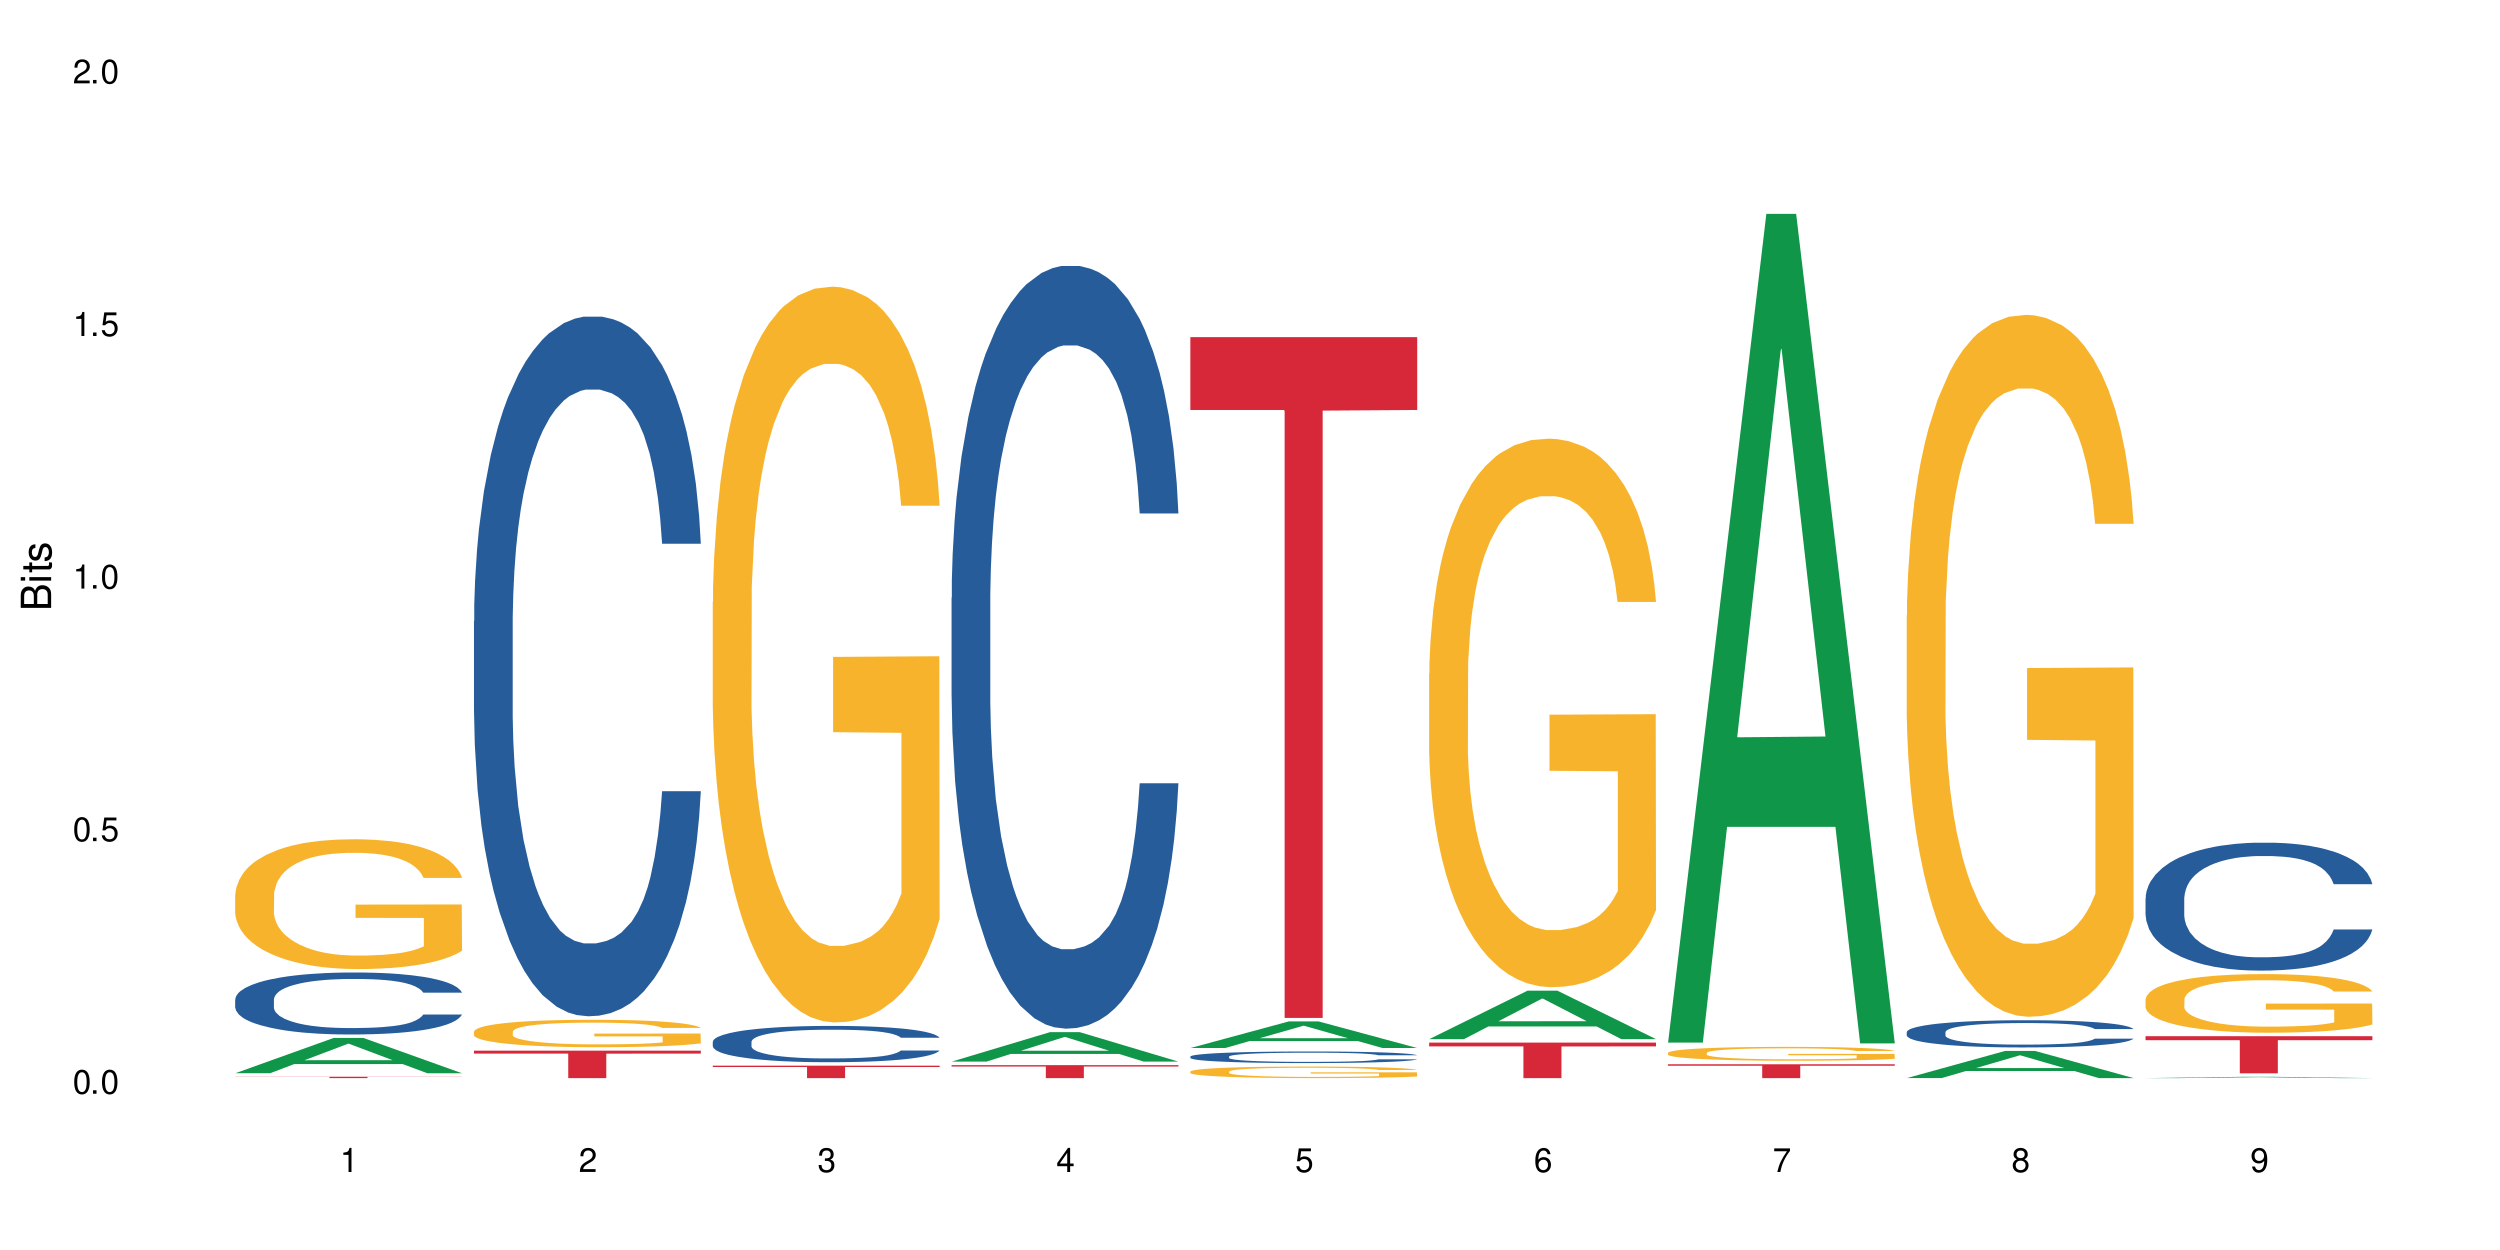 <?xml version="1.0" encoding="UTF-8"?>
<svg xmlns="http://www.w3.org/2000/svg" xmlns:xlink="http://www.w3.org/1999/xlink" width="720" height="360" viewBox="0 0 720 360">
<defs>
<g>
<g id="glyph-0-0">
</g>
<g id="glyph-0-1">
<path d="M 2.641 -6.938 C 2 -6.938 1.422 -6.656 1.078 -6.172 C 0.641 -5.562 0.406 -4.641 0.406 -3.359 C 0.406 -1.016 1.188 0.219 2.641 0.219 C 4.078 0.219 4.859 -1.016 4.859 -3.297 C 4.859 -4.641 4.656 -5.547 4.203 -6.172 C 3.844 -6.656 3.281 -6.938 2.641 -6.938 Z M 2.641 -6.188 C 3.547 -6.188 4 -5.25 4 -3.375 C 4 -1.406 3.562 -0.484 2.625 -0.484 C 1.734 -0.484 1.281 -1.438 1.281 -3.344 C 1.281 -5.25 1.734 -6.188 2.641 -6.188 Z M 2.641 -6.188 "/>
</g>
<g id="glyph-0-2">
<path d="M 1.828 -1 L 0.828 -1 L 0.828 0 L 1.828 0 Z M 1.828 -1 "/>
</g>
<g id="glyph-0-3">
<path d="M 4.562 -6.797 L 1.062 -6.797 L 0.547 -3.094 L 1.328 -3.094 C 1.719 -3.562 2.047 -3.734 2.578 -3.734 C 3.484 -3.734 4.062 -3.109 4.062 -2.094 C 4.062 -1.125 3.484 -0.531 2.578 -0.531 C 1.828 -0.531 1.375 -0.906 1.188 -1.672 L 0.328 -1.672 C 0.453 -1.109 0.547 -0.844 0.75 -0.594 C 1.125 -0.078 1.828 0.219 2.594 0.219 C 3.969 0.219 4.922 -0.781 4.922 -2.219 C 4.922 -3.562 4.031 -4.484 2.719 -4.484 C 2.25 -4.484 1.859 -4.359 1.469 -4.062 L 1.734 -5.969 L 4.562 -5.969 Z M 4.562 -6.797 "/>
</g>
<g id="glyph-0-4">
<path d="M 2.484 -4.938 L 2.484 0 L 3.328 0 L 3.328 -6.938 L 2.766 -6.938 C 2.469 -5.875 2.281 -5.734 0.984 -5.562 L 0.984 -4.938 Z M 2.484 -4.938 "/>
</g>
<g id="glyph-0-5">
<path d="M 4.859 -0.828 L 1.281 -0.828 C 1.359 -1.406 1.672 -1.781 2.5 -2.281 L 3.469 -2.828 C 4.406 -3.344 4.906 -4.062 4.906 -4.906 C 4.906 -5.484 4.672 -6.031 4.266 -6.406 C 3.859 -6.766 3.375 -6.938 2.719 -6.938 C 1.859 -6.938 1.219 -6.625 0.844 -6.031 C 0.609 -5.672 0.5 -5.234 0.484 -4.531 L 1.328 -4.531 C 1.359 -5.016 1.406 -5.281 1.531 -5.516 C 1.75 -5.938 2.188 -6.203 2.703 -6.203 C 3.469 -6.203 4.031 -5.641 4.031 -4.891 C 4.031 -4.344 3.719 -3.859 3.125 -3.516 L 2.234 -3 C 0.812 -2.172 0.406 -1.531 0.328 -0.016 L 4.859 -0.016 Z M 4.859 -0.828 "/>
</g>
<g id="glyph-0-6">
<path d="M 2.125 -3.188 L 2.578 -3.188 C 3.5 -3.188 3.984 -2.766 3.984 -1.922 C 3.984 -1.062 3.469 -0.531 2.594 -0.531 C 1.656 -0.531 1.203 -1 1.156 -2.016 L 0.312 -2.016 C 0.344 -1.453 0.438 -1.094 0.609 -0.781 C 0.953 -0.109 1.625 0.219 2.547 0.219 C 3.953 0.219 4.859 -0.625 4.859 -1.938 C 4.859 -2.828 4.516 -3.297 3.703 -3.594 C 4.344 -3.844 4.656 -4.328 4.656 -5.031 C 4.656 -6.219 3.875 -6.938 2.578 -6.938 C 1.203 -6.938 0.484 -6.172 0.453 -4.703 L 1.297 -4.703 C 1.312 -5.125 1.344 -5.359 1.453 -5.578 C 1.641 -5.969 2.062 -6.203 2.594 -6.203 C 3.344 -6.203 3.797 -5.75 3.797 -5 C 3.797 -4.516 3.609 -4.219 3.25 -4.047 C 3.016 -3.953 2.703 -3.922 2.125 -3.906 Z M 2.125 -3.188 "/>
</g>
<g id="glyph-0-7">
<path d="M 3.141 -1.672 L 3.141 0 L 3.984 0 L 3.984 -1.672 L 4.984 -1.672 L 4.984 -2.438 L 3.984 -2.438 L 3.984 -6.938 L 3.359 -6.938 L 0.266 -2.578 L 0.266 -1.672 Z M 3.141 -2.438 L 1 -2.438 L 3.141 -5.5 Z M 3.141 -2.438 "/>
</g>
<g id="glyph-0-8">
<path d="M 4.781 -5.125 C 4.609 -6.266 3.891 -6.938 2.844 -6.938 C 2.094 -6.938 1.422 -6.578 1.031 -5.953 C 0.594 -5.266 0.406 -4.422 0.406 -3.172 C 0.406 -2 0.578 -1.25 0.984 -0.641 C 1.359 -0.078 1.953 0.219 2.703 0.219 C 3.984 0.219 4.922 -0.75 4.922 -2.094 C 4.922 -3.375 4.062 -4.281 2.844 -4.281 C 2.172 -4.281 1.641 -4.031 1.281 -3.516 C 1.281 -5.234 1.828 -6.188 2.797 -6.188 C 3.391 -6.188 3.797 -5.797 3.938 -5.125 Z M 2.734 -3.531 C 3.547 -3.531 4.062 -2.953 4.062 -2.031 C 4.062 -1.156 3.484 -0.531 2.703 -0.531 C 1.922 -0.531 1.328 -1.188 1.328 -2.078 C 1.328 -2.938 1.906 -3.531 2.734 -3.531 Z M 2.734 -3.531 "/>
</g>
<g id="glyph-0-9">
<path d="M 4.984 -6.797 L 0.438 -6.797 L 0.438 -5.969 L 4.109 -5.969 C 2.5 -3.656 1.828 -2.234 1.328 0 L 2.219 0 C 2.594 -2.172 3.453 -4.047 4.984 -6.094 Z M 4.984 -6.797 "/>
</g>
<g id="glyph-0-10">
<path d="M 3.75 -3.656 C 4.469 -4.094 4.688 -4.438 4.688 -5.078 C 4.688 -6.172 3.844 -6.938 2.641 -6.938 C 1.438 -6.938 0.594 -6.172 0.594 -5.094 C 0.594 -4.438 0.812 -4.094 1.516 -3.656 C 0.734 -3.266 0.359 -2.703 0.359 -1.922 C 0.359 -0.656 1.281 0.219 2.641 0.219 C 3.984 0.219 4.922 -0.656 4.922 -1.922 C 4.922 -2.703 4.531 -3.266 3.75 -3.656 Z M 2.641 -6.188 C 3.359 -6.188 3.812 -5.75 3.812 -5.062 C 3.812 -4.406 3.344 -3.984 2.641 -3.984 C 1.922 -3.984 1.453 -4.406 1.453 -5.078 C 1.453 -5.75 1.922 -6.188 2.641 -6.188 Z M 2.641 -3.266 C 3.484 -3.266 4.062 -2.719 4.062 -1.906 C 4.062 -1.078 3.484 -0.531 2.625 -0.531 C 1.797 -0.531 1.219 -1.094 1.219 -1.906 C 1.219 -2.719 1.781 -3.266 2.641 -3.266 Z M 2.641 -3.266 "/>
</g>
<g id="glyph-0-11">
<path d="M 0.516 -1.578 C 0.672 -0.453 1.406 0.219 2.438 0.219 C 3.188 0.219 3.859 -0.141 4.266 -0.766 C 4.688 -1.453 4.891 -2.297 4.891 -3.547 C 4.891 -4.719 4.703 -5.453 4.312 -6.078 C 3.938 -6.641 3.344 -6.938 2.594 -6.938 C 1.297 -6.938 0.359 -5.969 0.359 -4.625 C 0.359 -3.344 1.234 -2.453 2.453 -2.453 C 3.094 -2.453 3.578 -2.672 4.016 -3.203 C 4 -1.484 3.469 -0.531 2.5 -0.531 C 1.906 -0.531 1.484 -0.906 1.359 -1.578 Z M 2.578 -6.203 C 3.375 -6.203 3.969 -5.531 3.969 -4.641 C 3.969 -3.797 3.391 -3.188 2.547 -3.188 C 1.734 -3.188 1.234 -3.766 1.234 -4.688 C 1.234 -5.562 1.797 -6.203 2.578 -6.203 Z M 2.578 -6.203 "/>
</g>
<g id="glyph-1-0">
</g>
<g id="glyph-1-1">
<path d="M 0 -0.953 L 0 -4.891 C 0 -5.719 -0.234 -6.344 -0.734 -6.797 C -1.188 -7.234 -1.812 -7.469 -2.5 -7.469 C -3.547 -7.469 -4.188 -7 -4.625 -5.875 C -4.984 -6.688 -5.625 -7.094 -6.531 -7.094 C -7.172 -7.094 -7.734 -6.859 -8.141 -6.391 C -8.562 -5.922 -8.75 -5.344 -8.75 -4.5 L -8.75 -0.953 Z M -4.984 -2.062 L -7.766 -2.062 L -7.766 -4.219 C -7.766 -4.844 -7.688 -5.203 -7.453 -5.5 C -7.219 -5.812 -6.859 -5.969 -6.375 -5.969 C -5.891 -5.969 -5.531 -5.812 -5.297 -5.5 C -5.062 -5.203 -4.984 -4.844 -4.984 -4.219 Z M -0.984 -2.062 L -4 -2.062 L -4 -4.781 C -4 -5.766 -3.438 -6.359 -2.484 -6.359 C -1.547 -6.359 -0.984 -5.766 -0.984 -4.781 Z M -0.984 -2.062 "/>
</g>
<g id="glyph-1-2">
<path d="M -6.281 -1.797 L -6.281 -0.797 L 0 -0.797 L 0 -1.797 Z M -8.75 -1.797 L -8.75 -0.797 L -7.484 -0.797 L -7.484 -1.797 Z M -8.75 -1.797 "/>
</g>
<g id="glyph-1-3">
<path d="M -6.281 -3.047 L -6.281 -2.016 L -8.016 -2.016 L -8.016 -1.016 L -6.281 -1.016 L -6.281 -0.172 L -5.469 -0.172 L -5.469 -1.016 L -0.719 -1.016 C -0.078 -1.016 0.281 -1.453 0.281 -2.234 C 0.281 -2.5 0.25 -2.719 0.188 -3.047 L -0.641 -3.047 C -0.609 -2.906 -0.594 -2.766 -0.594 -2.562 C -0.594 -2.141 -0.719 -2.016 -1.156 -2.016 L -5.469 -2.016 L -5.469 -3.047 Z M -6.281 -3.047 "/>
</g>
<g id="glyph-1-4">
<path d="M -4.531 -5.25 C -5.766 -5.25 -6.469 -4.422 -6.469 -2.969 C -6.469 -1.516 -5.719 -0.562 -4.547 -0.562 C -3.562 -0.562 -3.094 -1.062 -2.734 -2.562 L -2.516 -3.484 C -2.344 -4.188 -2.094 -4.469 -1.641 -4.469 C -1.047 -4.469 -0.641 -3.875 -0.641 -3 C -0.641 -2.453 -0.797 -2 -1.062 -1.75 C -1.25 -1.594 -1.422 -1.531 -1.875 -1.469 L -1.875 -0.406 C -0.422 -0.453 0.281 -1.266 0.281 -2.922 C 0.281 -4.5 -0.5 -5.516 -1.719 -5.516 C -2.656 -5.516 -3.172 -4.984 -3.469 -3.734 L -3.703 -2.766 C -3.891 -1.953 -4.156 -1.609 -4.594 -1.609 C -5.188 -1.609 -5.547 -2.125 -5.547 -2.938 C -5.547 -3.75 -5.203 -4.172 -4.531 -4.203 Z M -4.531 -5.25 "/>
</g>
</g>
</defs>
<rect x="-72" y="-36" width="864" height="432" fill="rgb(100%, 100%, 100%)" fill-opacity="1"/>
<path fill-rule="nonzero" fill="rgb(6.275%, 58.824%, 28.235%)" fill-opacity="1" d="M 67.73 309.09 L 67.801 309.082 L 96.07 298.934 L 104.656 298.934 L 133.066 309.102 L 123.082 309.102 L 115.965 306.445 L 84.762 306.445 L 77.781 309.09 L 67.73 309.09 L 87.766 305.348 L 113.102 305.34 L 100.469 300.594 L 100.328 300.586 L 100.188 300.613 L 87.695 305.34 L 87.766 305.348 Z M 67.73 309.09 "/>
<path fill-rule="nonzero" fill="rgb(14.51%, 36.078%, 60%)" fill-opacity="1" d="M 67.73 287.855 L 67.812 287.84 L 67.812 287.445 L 68.051 286.828 L 68.605 286.043 L 69.164 285.504 L 70.598 284.543 L 72.59 283.613 L 74.664 282.895 L 76.176 282.473 L 77.531 282.145 L 80.637 281.543 L 82.629 281.23 L 84.781 280.953 L 87.41 280.676 L 89.324 280.516 L 93.625 280.254 L 96.812 280.141 L 99.281 280.09 L 104.621 280.09 L 107.809 280.156 L 110.117 280.238 L 112.668 280.367 L 114.82 280.516 L 118.562 280.875 L 121.91 281.328 L 123.426 281.59 L 125.816 282.098 L 127.648 282.586 L 128.922 283.012 L 130.355 283.613 L 131.629 284.348 L 132.586 285.18 L 133.066 285.879 L 121.91 285.879 L 121.352 285.227 L 120.715 284.723 L 119.52 284.055 L 118.324 283.582 L 116.652 283.109 L 115.137 282.797 L 113.066 282.488 L 111.234 282.293 L 109.32 282.145 L 107.488 282.047 L 103.984 281.949 L 99.922 281.949 L 98.406 281.984 L 95.297 282.113 L 93.625 282.227 L 91.234 282.457 L 89.562 282.668 L 87.57 282.992 L 86.215 283.27 L 84.543 283.695 L 83.348 284.07 L 81.992 284.609 L 81.195 285.016 L 80.48 285.473 L 79.84 286.012 L 79.363 286.582 L 79.043 287.188 L 78.887 287.773 L 78.887 290.301 L 79.043 290.887 L 79.441 291.574 L 80.48 292.566 L 81.992 293.434 L 83.746 294.117 L 85.418 294.605 L 86.375 294.836 L 87.648 295.098 L 89.641 295.422 L 92.512 295.75 L 94.184 295.879 L 96.734 296.008 L 99.363 296.074 L 102.867 296.074 L 105.977 296.008 L 108.047 295.93 L 110.199 295.797 L 113.145 295.52 L 114.98 295.258 L 116.57 294.949 L 117.766 294.641 L 118.562 294.379 L 119.758 293.871 L 120.715 293.32 L 121.434 292.746 L 121.91 292.191 L 133.066 292.191 L 132.586 292.844 L 131.871 293.48 L 131.152 293.953 L 130.039 294.527 L 128.762 295.031 L 126.93 295.602 L 125.418 295.977 L 123.426 296.387 L 121.59 296.695 L 119.602 296.973 L 116.652 297.297 L 114.738 297.461 L 112.668 297.609 L 110.199 297.738 L 107.09 297.852 L 103.746 297.918 L 100.637 297.934 L 97.289 297.902 L 94.82 297.836 L 91.555 297.691 L 87.492 297.395 L 84.543 297.086 L 82.23 296.777 L 80.238 296.449 L 78.008 296.008 L 75.141 295.293 L 73.387 294.738 L 72.191 294.281 L 70.84 293.645 L 69.883 293.074 L 68.766 292.16 L 67.969 291.004 L 67.73 290.105 Z M 67.73 287.855 "/>
<path fill-rule="nonzero" fill="rgb(96.863%, 70.196%, 16.863%)" fill-opacity="1" d="M 67.73 257.719 L 67.812 257.684 L 67.812 257 L 68.129 255.465 L 68.926 253.348 L 69.961 251.605 L 71.078 250.242 L 71.793 249.523 L 72.988 248.5 L 74.023 247.75 L 76.656 246.211 L 80 244.777 L 81.832 244.164 L 83.906 243.582 L 86.852 242.934 L 88.207 242.695 L 92.352 242.148 L 97.051 241.809 L 102.23 241.707 L 104.621 241.738 L 107.887 241.875 L 112.348 242.25 L 114.898 242.594 L 116.891 242.934 L 118.961 243.379 L 121.512 244.062 L 123.902 244.879 L 125.816 245.699 L 127.727 246.723 L 129.32 247.816 L 130.676 249.012 L 131.871 250.445 L 132.586 251.641 L 133.066 252.836 L 121.988 252.836 L 121.352 251.641 L 120.637 250.719 L 119.441 249.594 L 118.246 248.773 L 117.051 248.125 L 114.82 247.238 L 112.906 246.691 L 110.516 246.211 L 108.207 245.906 L 105.578 245.699 L 103.984 245.633 L 99.762 245.633 L 95.938 245.871 L 93.707 246.145 L 92.113 246.418 L 89.879 246.93 L 88.527 247.34 L 87.73 247.613 L 85.34 248.672 L 83.746 249.625 L 82.871 250.273 L 81.754 251.301 L 80.957 252.223 L 80.082 253.586 L 79.602 254.609 L 78.965 256.934 L 78.887 263.078 L 79.125 264.375 L 79.602 265.777 L 80.238 267.004 L 81.195 268.301 L 82.152 269.293 L 83.824 270.625 L 85.258 271.512 L 86.375 272.09 L 88.527 273.012 L 89.402 273.32 L 91.473 273.934 L 93.625 274.414 L 96.254 274.824 L 98.246 275.027 L 101.434 275.199 L 105.496 275.199 L 110.277 274.992 L 113.305 274.719 L 115.379 274.449 L 116.73 274.207 L 118.406 273.832 L 119.602 273.492 L 120.715 273.117 L 122.07 272.535 L 122.07 264.375 L 102.391 264.34 L 102.391 260.52 L 132.984 260.484 L 133.066 273.832 L 131.391 274.754 L 129.32 275.641 L 127.328 276.324 L 125.258 276.906 L 122.309 277.555 L 119.918 277.965 L 116.254 278.441 L 112.906 278.75 L 109.402 278.953 L 106.293 279.059 L 102.629 279.09 L 99.363 279.023 L 95.855 278.816 L 93.066 278.543 L 90.52 278.203 L 87.969 277.758 L 84.781 277.043 L 82.711 276.461 L 80.559 275.746 L 78.406 274.891 L 76.496 273.969 L 75.219 273.254 L 73.945 272.434 L 72.59 271.41 L 71.316 270.25 L 70.359 269.191 L 69.484 267.996 L 68.848 266.867 L 68.211 265.332 L 67.891 264.102 L 67.73 263.043 Z M 67.73 257.719 "/>
<path fill-rule="nonzero" fill="rgb(83.922%, 15.686%, 22.353%)" fill-opacity="1" d="M 67.73 310.102 L 133.066 310.102 L 133.066 310.145 L 105.836 310.145 L 105.836 310.496 L 94.879 310.496 L 94.879 310.145 L 67.73 310.145 Z M 67.73 310.102 "/>
<path fill-rule="nonzero" fill="rgb(14.51%, 36.078%, 60%)" fill-opacity="1" d="M 136.504 178.875 L 136.582 178.691 L 136.582 174.27 L 136.824 167.273 L 137.379 158.43 L 137.938 152.352 L 139.371 141.488 L 141.363 130.988 L 143.434 122.887 L 144.949 118.098 L 146.305 114.414 L 149.41 107.598 L 151.402 104.098 L 153.555 100.969 L 156.184 97.836 L 158.098 95.996 L 162.398 93.047 L 165.586 91.758 L 168.055 91.207 L 173.395 91.207 L 176.582 91.945 L 178.891 92.863 L 181.441 94.336 L 183.594 95.996 L 187.336 100.047 L 190.684 105.203 L 192.195 108.152 L 194.586 113.859 L 196.418 119.387 L 197.695 124.176 L 199.129 130.988 L 200.402 139.277 L 201.359 148.668 L 201.836 156.59 L 190.684 156.59 L 190.125 149.223 L 189.488 143.512 L 188.293 135.961 L 187.098 130.621 L 185.426 125.281 L 183.91 121.781 L 181.84 118.281 L 180.008 116.07 L 178.094 114.414 L 176.262 113.309 L 172.758 112.203 L 168.691 112.203 L 167.18 112.57 L 164.07 114.043 L 162.398 115.332 L 160.008 117.914 L 158.336 120.309 L 156.344 123.988 L 154.988 127.121 L 153.316 131.91 L 152.121 136.145 L 150.766 142.223 L 149.969 146.828 L 149.25 151.984 L 148.613 158.062 L 148.137 164.508 L 147.816 171.324 L 147.66 177.953 L 147.66 206.5 L 147.816 213.133 L 148.215 220.867 L 149.25 232.102 L 150.766 241.863 L 152.52 249.598 L 154.191 255.125 L 155.148 257.703 L 156.422 260.648 L 158.414 264.332 L 161.281 268.016 L 162.957 269.488 L 165.504 270.961 L 168.137 271.699 L 171.641 271.699 L 174.746 270.961 L 176.82 270.043 L 178.973 268.57 L 181.918 265.438 L 183.75 262.492 L 185.344 258.992 L 186.539 255.492 L 187.336 252.547 L 188.531 246.836 L 189.488 240.574 L 190.203 234.129 L 190.684 227.867 L 201.836 227.867 L 201.359 235.234 L 200.645 242.414 L 199.926 247.758 L 198.809 254.203 L 197.535 259.914 L 195.703 266.359 L 194.188 270.594 L 192.195 275.199 L 190.363 278.699 L 188.371 281.828 L 185.426 285.512 L 183.512 287.355 L 181.441 289.012 L 178.973 290.484 L 175.863 291.773 L 172.516 292.512 L 169.41 292.695 L 166.062 292.328 L 163.594 291.59 L 160.328 289.934 L 156.262 286.617 L 153.316 283.117 L 151.004 279.617 L 149.012 275.934 L 146.781 270.961 L 143.914 262.859 L 142.16 256.598 L 140.965 251.441 L 139.609 244.258 L 138.656 237.812 L 137.539 227.496 L 136.742 214.422 L 136.504 204.289 Z M 136.504 178.875 "/>
<path fill-rule="nonzero" fill="rgb(96.863%, 70.196%, 16.863%)" fill-opacity="1" d="M 136.504 297.078 L 136.582 297.07 L 136.582 296.926 L 136.902 296.602 L 137.699 296.156 L 138.734 295.789 L 139.852 295.5 L 140.566 295.348 L 141.762 295.133 L 142.797 294.973 L 145.426 294.648 L 148.773 294.344 L 150.605 294.215 L 152.68 294.094 L 155.625 293.953 L 156.98 293.906 L 161.125 293.789 L 165.824 293.719 L 171.004 293.695 L 173.395 293.703 L 176.66 293.73 L 181.121 293.812 L 183.672 293.883 L 185.664 293.953 L 187.734 294.047 L 190.285 294.191 L 192.676 294.367 L 194.586 294.539 L 196.5 294.754 L 198.094 294.988 L 199.449 295.238 L 200.645 295.543 L 201.359 295.793 L 201.836 296.047 L 190.762 296.047 L 190.125 295.793 L 189.41 295.602 L 188.215 295.363 L 187.02 295.188 L 185.824 295.051 L 183.594 294.863 L 181.68 294.75 L 179.289 294.648 L 176.98 294.582 L 174.348 294.539 L 172.758 294.523 L 168.535 294.523 L 164.707 294.574 L 162.477 294.633 L 160.883 294.691 L 158.652 294.801 L 157.301 294.887 L 156.504 294.945 L 154.113 295.168 L 152.52 295.371 L 151.641 295.508 L 150.527 295.723 L 149.73 295.918 L 148.852 296.207 L 148.375 296.422 L 147.738 296.914 L 147.66 298.211 L 147.898 298.484 L 148.375 298.781 L 149.012 299.043 L 149.969 299.316 L 150.926 299.523 L 152.598 299.809 L 154.031 299.996 L 155.148 300.117 L 157.301 300.312 L 158.176 300.375 L 160.246 300.508 L 162.398 300.609 L 165.027 300.695 L 167.02 300.738 L 170.207 300.773 L 174.27 300.773 L 179.051 300.73 L 182.078 300.672 L 184.148 300.613 L 185.504 300.562 L 187.176 300.484 L 188.371 300.414 L 189.488 300.332 L 190.844 300.211 L 190.844 298.484 L 171.164 298.48 L 171.164 297.672 L 201.758 297.664 L 201.836 300.484 L 200.164 300.68 L 198.094 300.867 L 196.102 301.012 L 194.031 301.133 L 191.082 301.27 L 188.691 301.359 L 185.027 301.461 L 181.68 301.523 L 178.176 301.566 L 175.066 301.59 L 171.402 301.598 L 168.137 301.582 L 164.629 301.539 L 161.84 301.48 L 159.289 301.41 L 156.742 301.316 L 153.555 301.164 L 151.484 301.039 L 149.332 300.891 L 147.18 300.707 L 145.27 300.516 L 143.992 300.363 L 142.719 300.188 L 141.363 299.973 L 140.09 299.727 L 139.133 299.504 L 138.258 299.25 L 137.617 299.012 L 136.98 298.688 L 136.664 298.43 L 136.504 298.203 Z M 136.504 297.078 "/>
<path fill-rule="nonzero" fill="rgb(83.922%, 15.686%, 22.353%)" fill-opacity="1" d="M 136.504 302.598 L 201.836 302.598 L 201.836 303.441 L 174.609 303.449 L 174.609 310.496 L 163.652 310.496 L 163.652 303.457 L 163.496 303.441 L 136.504 303.441 Z M 136.504 302.598 "/>
<path fill-rule="nonzero" fill="rgb(14.51%, 36.078%, 60%)" fill-opacity="1" d="M 205.277 300.016 L 205.355 300.008 L 205.355 299.777 L 205.594 299.414 L 206.152 298.957 L 206.711 298.641 L 208.145 298.078 L 210.137 297.531 L 212.207 297.113 L 213.723 296.863 L 215.078 296.672 L 218.184 296.32 L 220.176 296.141 L 222.328 295.977 L 224.957 295.812 L 226.867 295.719 L 231.172 295.566 L 234.359 295.5 L 236.828 295.469 L 242.168 295.469 L 245.352 295.508 L 247.664 295.555 L 250.215 295.633 L 252.363 295.719 L 256.109 295.93 L 259.457 296.195 L 260.969 296.348 L 263.359 296.645 L 265.191 296.93 L 266.469 297.18 L 267.902 297.531 L 269.176 297.961 L 270.133 298.449 L 270.609 298.859 L 259.457 298.859 L 258.898 298.477 L 258.262 298.184 L 257.066 297.789 L 255.871 297.516 L 254.195 297.238 L 252.684 297.055 L 250.613 296.875 L 248.777 296.758 L 246.867 296.672 L 245.035 296.617 L 241.527 296.559 L 237.465 296.559 L 235.953 296.578 L 232.844 296.656 L 231.172 296.723 L 228.781 296.855 L 227.109 296.98 L 225.117 297.172 L 223.762 297.332 L 222.09 297.582 L 220.895 297.801 L 219.539 298.117 L 218.742 298.355 L 218.023 298.621 L 217.387 298.938 L 216.91 299.27 L 216.59 299.625 L 216.43 299.969 L 216.43 301.449 L 216.59 301.793 L 216.988 302.195 L 218.023 302.777 L 219.539 303.281 L 221.293 303.684 L 222.965 303.969 L 223.922 304.102 L 225.195 304.258 L 227.188 304.445 L 230.055 304.637 L 231.73 304.715 L 234.277 304.789 L 236.906 304.828 L 240.414 304.828 L 243.52 304.789 L 245.594 304.742 L 247.742 304.668 L 250.691 304.504 L 252.523 304.352 L 254.117 304.172 L 255.312 303.988 L 256.109 303.836 L 257.305 303.539 L 258.262 303.215 L 258.977 302.883 L 259.457 302.555 L 270.609 302.555 L 270.133 302.938 L 269.414 303.312 L 268.699 303.586 L 267.582 303.922 L 266.309 304.219 L 264.477 304.551 L 262.961 304.773 L 260.969 305.012 L 259.137 305.191 L 257.145 305.355 L 254.195 305.547 L 252.285 305.641 L 250.215 305.727 L 247.742 305.805 L 244.637 305.871 L 241.289 305.91 L 238.184 305.918 L 234.836 305.898 L 232.367 305.859 L 229.098 305.773 L 225.035 305.602 L 222.09 305.422 L 219.777 305.238 L 217.785 305.047 L 215.555 304.789 L 212.688 304.371 L 210.934 304.047 L 209.738 303.777 L 208.383 303.406 L 207.426 303.07 L 206.312 302.539 L 205.516 301.859 L 205.277 301.332 Z M 205.277 300.016 "/>
<path fill-rule="nonzero" fill="rgb(96.863%, 70.196%, 16.863%)" fill-opacity="1" d="M 205.277 173.32 L 205.355 173.125 L 205.355 169.254 L 205.676 160.547 L 206.473 148.547 L 207.508 138.676 L 208.621 130.938 L 209.34 126.871 L 210.535 121.066 L 211.57 116.809 L 214.199 108.098 L 217.547 99.969 L 219.379 96.488 L 221.449 93.195 L 224.398 89.52 L 225.754 88.164 L 229.895 85.07 L 234.598 83.133 L 239.777 82.551 L 242.168 82.746 L 245.434 83.52 L 249.895 85.648 L 252.445 87.586 L 254.438 89.52 L 256.508 92.035 L 259.059 95.906 L 261.449 100.551 L 263.359 105.195 L 265.273 111 L 266.867 117.195 L 268.219 123.969 L 269.414 132.098 L 270.133 138.871 L 270.609 145.645 L 259.535 145.645 L 258.898 138.871 L 258.18 133.645 L 256.984 127.258 L 255.789 122.613 L 254.594 118.938 L 252.363 113.906 L 250.453 110.809 L 248.062 108.098 L 245.75 106.355 L 243.121 105.195 L 241.527 104.809 L 237.305 104.809 L 233.48 106.164 L 231.25 107.711 L 229.656 109.262 L 227.426 112.164 L 226.07 114.484 L 225.273 116.035 L 222.883 122.031 L 221.293 127.453 L 220.414 131.129 L 219.301 136.934 L 218.504 142.16 L 217.625 149.902 L 217.148 155.707 L 216.512 168.867 L 216.43 203.703 L 216.672 211.059 L 217.148 218.992 L 217.785 225.961 L 218.742 233.312 L 219.699 238.926 L 221.371 246.473 L 222.805 251.508 L 223.922 254.797 L 226.07 260.023 L 226.949 261.762 L 229.02 265.246 L 231.172 267.957 L 233.801 270.277 L 235.793 271.441 L 238.98 272.406 L 243.043 272.406 L 247.824 271.246 L 250.852 269.699 L 252.922 268.148 L 254.277 266.797 L 255.949 264.668 L 257.145 262.73 L 258.262 260.602 L 259.613 257.312 L 259.613 211.059 L 239.934 210.863 L 239.934 189.188 L 270.531 188.996 L 270.609 264.668 L 268.938 269.891 L 266.867 274.926 L 264.875 278.793 L 262.801 282.086 L 259.855 285.762 L 257.465 288.086 L 253.801 290.793 L 250.453 292.535 L 246.945 293.695 L 243.84 294.277 L 240.176 294.469 L 236.906 294.082 L 233.402 292.922 L 230.613 291.375 L 228.062 289.438 L 225.516 286.922 L 222.328 282.859 L 220.254 279.57 L 218.105 275.504 L 215.953 270.668 L 214.039 265.441 L 212.766 261.375 L 211.492 256.73 L 210.137 250.926 L 208.863 244.348 L 207.906 238.348 L 207.027 231.574 L 206.391 225.188 L 205.754 216.477 L 205.438 209.512 L 205.277 203.512 Z M 205.277 173.32 "/>
<path fill-rule="nonzero" fill="rgb(83.922%, 15.686%, 22.353%)" fill-opacity="1" d="M 205.277 306.918 L 270.609 306.918 L 270.609 307.301 L 243.383 307.305 L 243.383 310.496 L 232.426 310.496 L 232.426 307.309 L 232.266 307.301 L 205.277 307.301 Z M 205.277 306.918 "/>
<path fill-rule="nonzero" fill="rgb(6.275%, 58.824%, 28.235%)" fill-opacity="1" d="M 274.051 305.742 L 274.117 305.734 L 302.387 297.262 L 310.973 297.262 L 339.383 305.75 L 329.402 305.75 L 322.281 303.535 L 291.082 303.535 L 284.102 305.742 L 274.051 305.742 L 294.082 302.617 L 319.422 302.609 L 306.785 298.648 L 306.645 298.641 L 306.508 298.664 L 294.012 302.609 L 294.082 302.617 Z M 274.051 305.742 "/>
<path fill-rule="nonzero" fill="rgb(14.51%, 36.078%, 60%)" fill-opacity="1" d="M 274.051 172.18 L 274.129 171.98 L 274.129 167.16 L 274.367 159.531 L 274.926 149.895 L 275.484 143.27 L 276.918 131.422 L 278.91 119.98 L 280.98 111.145 L 282.496 105.926 L 283.848 101.91 L 286.957 94.48 L 288.949 90.664 L 291.102 87.25 L 293.73 83.84 L 295.641 81.832 L 299.945 78.617 L 303.129 77.215 L 305.602 76.609 L 310.938 76.609 L 314.125 77.414 L 316.438 78.418 L 318.984 80.023 L 321.137 81.832 L 324.883 86.246 L 328.23 91.871 L 329.742 95.082 L 332.133 101.305 L 333.965 107.328 L 335.238 112.551 L 336.676 119.98 L 337.949 129.012 L 338.906 139.254 L 339.383 147.887 L 328.23 147.887 L 327.672 139.855 L 327.035 133.633 L 325.84 125.398 L 324.645 119.578 L 322.969 113.754 L 321.457 109.941 L 319.383 106.125 L 317.551 103.715 L 315.641 101.91 L 313.809 100.703 L 310.301 99.5 L 306.238 99.5 L 304.723 99.902 L 301.617 101.508 L 299.945 102.914 L 297.555 105.723 L 295.879 108.332 L 293.887 112.348 L 292.535 115.762 L 290.859 120.984 L 289.664 125.602 L 288.312 132.227 L 287.516 137.246 L 286.797 142.867 L 286.16 149.492 L 285.684 156.52 L 285.363 163.949 L 285.203 171.176 L 285.203 202.297 L 285.363 209.523 L 285.762 217.957 L 286.797 230.207 L 288.312 240.848 L 290.062 249.277 L 291.738 255.301 L 292.691 258.113 L 293.969 261.324 L 295.961 265.34 L 298.828 269.355 L 300.5 270.965 L 303.051 272.57 L 305.68 273.371 L 309.188 273.371 L 312.293 272.57 L 314.363 271.566 L 316.516 269.961 L 319.465 266.547 L 321.297 263.332 L 322.891 259.52 L 324.086 255.703 L 324.883 252.492 L 326.078 246.27 L 327.035 239.441 L 327.75 232.414 L 328.23 225.586 L 339.383 225.586 L 338.906 233.617 L 338.188 241.449 L 337.473 247.273 L 336.355 254.297 L 335.082 260.523 L 333.25 267.551 L 331.734 272.168 L 329.742 277.188 L 327.91 281.004 L 325.918 284.414 L 322.969 288.43 L 321.059 290.438 L 318.984 292.246 L 316.516 293.852 L 313.41 295.258 L 310.062 296.059 L 306.957 296.262 L 303.609 295.859 L 301.141 295.055 L 297.871 293.25 L 293.809 289.637 L 290.859 285.82 L 288.551 282.008 L 286.559 277.992 L 284.328 272.57 L 281.457 263.734 L 279.707 256.91 L 278.512 251.285 L 277.156 243.457 L 276.199 236.43 L 275.086 225.188 L 274.289 210.93 L 274.051 199.887 Z M 274.051 172.18 "/>
<path fill-rule="nonzero" fill="rgb(83.922%, 15.686%, 22.353%)" fill-opacity="1" d="M 274.051 306.75 L 339.383 306.75 L 339.383 307.152 L 312.152 307.156 L 312.152 310.496 L 301.199 310.496 L 301.199 307.16 L 301.039 307.152 L 274.051 307.152 Z M 274.051 306.75 "/>
<path fill-rule="nonzero" fill="rgb(6.275%, 58.824%, 28.235%)" fill-opacity="1" d="M 342.82 301.828 L 342.891 301.82 L 371.16 294.172 L 379.746 294.172 L 408.156 301.832 L 398.176 301.832 L 391.055 299.832 L 359.852 299.832 L 352.875 301.828 L 342.82 301.828 L 362.855 299.004 L 388.191 299 L 375.559 295.422 L 375.418 295.414 L 375.281 295.438 L 362.785 299 L 362.855 299.004 Z M 342.82 301.828 "/>
<path fill-rule="nonzero" fill="rgb(14.51%, 36.078%, 60%)" fill-opacity="1" d="M 342.82 304.281 L 342.902 304.281 L 342.902 304.207 L 343.141 304.09 L 343.699 303.945 L 344.258 303.844 L 345.691 303.664 L 347.684 303.492 L 349.754 303.355 L 351.266 303.277 L 352.621 303.219 L 355.73 303.105 L 357.723 303.047 L 359.871 302.996 L 362.5 302.941 L 364.414 302.914 L 368.715 302.863 L 371.902 302.844 L 374.375 302.832 L 379.711 302.832 L 382.898 302.844 L 385.211 302.859 L 387.758 302.887 L 389.91 302.914 L 393.656 302.98 L 397 303.066 L 398.516 303.113 L 400.906 303.207 L 402.738 303.301 L 404.012 303.379 L 405.445 303.492 L 406.723 303.629 L 407.68 303.785 L 408.156 303.914 L 397 303.914 L 396.445 303.793 L 395.805 303.699 L 394.609 303.574 L 393.414 303.484 L 391.742 303.398 L 390.23 303.34 L 388.156 303.281 L 386.324 303.246 L 384.414 303.219 L 382.578 303.199 L 379.074 303.18 L 375.012 303.18 L 373.496 303.188 L 370.391 303.211 L 368.715 303.23 L 366.324 303.273 L 364.652 303.312 L 362.66 303.375 L 361.305 303.426 L 359.633 303.508 L 358.438 303.578 L 357.082 303.676 L 356.285 303.754 L 355.57 303.84 L 354.934 303.938 L 354.453 304.047 L 354.137 304.156 L 353.977 304.27 L 353.977 304.738 L 354.137 304.848 L 354.535 304.977 L 355.57 305.164 L 357.082 305.324 L 358.836 305.453 L 360.508 305.543 L 361.465 305.586 L 362.742 305.637 L 364.734 305.695 L 367.602 305.758 L 369.273 305.781 L 371.824 305.805 L 374.453 305.816 L 377.957 305.816 L 381.066 305.805 L 383.137 305.789 L 385.289 305.766 L 388.238 305.715 L 390.07 305.664 L 391.664 305.609 L 392.859 305.551 L 393.656 305.5 L 394.852 305.406 L 395.805 305.305 L 396.523 305.195 L 397 305.094 L 408.156 305.094 L 407.68 305.215 L 406.961 305.332 L 406.242 305.422 L 405.129 305.527 L 403.852 305.625 L 402.02 305.73 L 400.508 305.801 L 398.516 305.875 L 396.684 305.934 L 394.691 305.984 L 391.742 306.047 L 389.832 306.078 L 387.758 306.105 L 385.289 306.129 L 382.18 306.148 L 378.836 306.164 L 375.727 306.164 L 372.383 306.16 L 369.91 306.148 L 366.645 306.121 L 362.582 306.066 L 359.633 306.008 L 357.324 305.949 L 355.332 305.887 L 353.102 305.805 L 350.23 305.672 L 348.48 305.566 L 347.285 305.484 L 345.93 305.363 L 344.973 305.258 L 343.859 305.086 L 343.062 304.871 L 342.82 304.703 Z M 342.82 304.281 "/>
<path fill-rule="nonzero" fill="rgb(96.863%, 70.196%, 16.863%)" fill-opacity="1" d="M 342.82 308.594 L 342.902 308.59 L 342.902 308.527 L 343.219 308.391 L 344.016 308.203 L 345.051 308.047 L 346.168 307.926 L 346.887 307.863 L 348.082 307.77 L 349.117 307.703 L 351.746 307.566 L 355.094 307.438 L 356.926 307.383 L 358.996 307.332 L 361.945 307.273 L 363.297 307.254 L 367.441 307.203 L 372.141 307.176 L 377.32 307.164 L 379.711 307.168 L 382.977 307.18 L 387.441 307.215 L 389.988 307.242 L 391.98 307.273 L 394.055 307.312 L 396.602 307.375 L 398.992 307.449 L 400.906 307.52 L 402.816 307.613 L 404.41 307.711 L 405.766 307.816 L 406.961 307.945 L 407.68 308.051 L 408.156 308.156 L 397.082 308.156 L 396.445 308.051 L 395.727 307.969 L 394.531 307.867 L 393.336 307.793 L 392.141 307.738 L 389.91 307.656 L 387.996 307.609 L 385.609 307.566 L 383.297 307.539 L 380.668 307.52 L 379.074 307.516 L 374.852 307.516 L 371.027 307.535 L 368.797 307.559 L 367.203 307.586 L 364.973 307.629 L 363.617 307.668 L 362.82 307.691 L 360.43 307.785 L 358.836 307.871 L 357.961 307.93 L 356.844 308.02 L 356.047 308.102 L 355.172 308.223 L 354.695 308.316 L 354.055 308.523 L 353.977 309.07 L 354.215 309.184 L 354.695 309.309 L 355.332 309.418 L 356.285 309.535 L 357.242 309.625 L 358.918 309.742 L 360.352 309.82 L 361.465 309.871 L 363.617 309.957 L 364.492 309.984 L 366.566 310.039 L 368.715 310.078 L 371.344 310.117 L 373.336 310.133 L 376.523 310.148 L 380.59 310.148 L 385.367 310.133 L 388.395 310.105 L 390.469 310.082 L 391.824 310.062 L 393.496 310.027 L 394.691 309.996 L 395.805 309.965 L 397.16 309.914 L 397.16 309.184 L 377.48 309.184 L 377.48 308.84 L 408.074 308.84 L 408.156 310.027 L 406.484 310.109 L 404.41 310.188 L 402.418 310.25 L 400.348 310.301 L 397.398 310.359 L 395.008 310.395 L 391.344 310.438 L 387.996 310.465 L 384.492 310.484 L 381.387 310.492 L 377.719 310.496 L 374.453 310.492 L 370.949 310.473 L 368.16 310.449 L 365.609 310.418 L 363.059 310.379 L 359.871 310.312 L 357.801 310.262 L 355.648 310.199 L 353.5 310.121 L 351.586 310.039 L 350.312 309.977 L 349.035 309.902 L 347.684 309.812 L 346.406 309.707 L 345.449 309.613 L 344.574 309.508 L 343.938 309.406 L 343.301 309.27 L 342.98 309.16 L 342.82 309.066 Z M 342.82 308.594 "/>
<path fill-rule="nonzero" fill="rgb(83.922%, 15.686%, 22.353%)" fill-opacity="1" d="M 342.82 97.086 L 408.156 97.086 L 408.156 118.074 L 380.926 118.258 L 380.926 293.172 L 369.973 293.172 L 369.973 118.441 L 369.812 118.074 L 342.82 118.074 Z M 342.82 97.086 "/>
<path fill-rule="nonzero" fill="rgb(6.275%, 58.824%, 28.235%)" fill-opacity="1" d="M 411.594 299.262 L 411.664 299.25 L 439.934 285.312 L 448.52 285.312 L 476.93 299.273 L 466.945 299.273 L 459.828 295.629 L 428.625 295.629 L 421.645 299.262 L 411.594 299.262 L 431.629 294.121 L 456.965 294.109 L 444.332 287.594 L 444.191 287.578 L 444.051 287.617 L 431.559 294.109 L 431.629 294.121 Z M 411.594 299.262 "/>
<path fill-rule="nonzero" fill="rgb(96.863%, 70.196%, 16.863%)" fill-opacity="1" d="M 411.594 193.996 L 411.676 193.852 L 411.676 190.965 L 411.992 184.473 L 412.789 175.527 L 413.824 168.172 L 414.941 162.398 L 415.656 159.371 L 416.852 155.043 L 417.891 151.867 L 420.52 145.375 L 423.863 139.316 L 425.695 136.719 L 427.77 134.266 L 430.715 131.523 L 432.07 130.516 L 436.215 128.207 L 440.914 126.766 L 446.094 126.332 L 448.484 126.477 L 451.75 127.051 L 456.211 128.641 L 458.762 130.082 L 460.754 131.523 L 462.824 133.402 L 465.375 136.285 L 467.766 139.75 L 469.68 143.211 L 471.59 147.539 L 473.184 152.156 L 474.539 157.207 L 475.734 163.266 L 476.449 168.316 L 476.93 173.363 L 465.855 173.363 L 465.215 168.316 L 464.5 164.418 L 463.305 159.66 L 462.109 156.195 L 460.914 153.453 L 458.684 149.703 L 456.77 147.395 L 454.379 145.375 L 452.07 144.078 L 449.441 143.211 L 447.848 142.922 L 443.625 142.922 L 439.801 143.934 L 437.57 145.086 L 435.977 146.242 L 433.746 148.406 L 432.391 150.137 L 431.594 151.289 L 429.203 155.762 L 427.609 159.801 L 426.734 162.543 L 425.617 166.871 L 424.82 170.766 L 423.945 176.539 L 423.465 180.867 L 422.828 190.676 L 422.75 216.648 L 422.988 222.129 L 423.465 228.043 L 424.105 233.238 L 425.059 238.723 L 426.016 242.906 L 427.688 248.531 L 429.125 252.281 L 430.238 254.734 L 432.391 258.629 L 433.266 259.93 L 435.336 262.527 L 437.488 264.547 L 440.117 266.277 L 442.109 267.145 L 445.297 267.863 L 449.359 267.863 L 454.141 267 L 457.168 265.844 L 459.242 264.691 L 460.594 263.68 L 462.27 262.094 L 463.465 260.652 L 464.578 259.062 L 465.934 256.609 L 465.934 222.129 L 446.254 221.984 L 446.254 205.828 L 476.848 205.684 L 476.93 262.094 L 475.254 265.988 L 473.184 269.738 L 471.191 272.625 L 469.121 275.078 L 466.172 277.82 L 463.781 279.551 L 460.117 281.57 L 456.77 282.867 L 453.266 283.734 L 450.156 284.168 L 446.492 284.312 L 443.227 284.023 L 439.719 283.156 L 436.93 282.004 L 434.383 280.562 L 431.832 278.684 L 428.645 275.656 L 426.574 273.203 L 424.422 270.172 L 422.27 266.566 L 420.359 262.672 L 419.082 259.641 L 417.809 256.18 L 416.453 251.852 L 415.18 246.945 L 414.223 242.473 L 413.348 237.422 L 412.711 232.66 L 412.074 226.168 L 411.754 220.977 L 411.594 216.504 Z M 411.594 193.996 "/>
<path fill-rule="nonzero" fill="rgb(83.922%, 15.686%, 22.353%)" fill-opacity="1" d="M 411.594 300.273 L 476.93 300.273 L 476.93 301.367 L 449.699 301.379 L 449.699 310.496 L 438.746 310.496 L 438.746 301.387 L 438.586 301.367 L 411.594 301.367 Z M 411.594 300.273 "/>
<path fill-rule="nonzero" fill="rgb(6.275%, 58.824%, 28.235%)" fill-opacity="1" d="M 480.367 300.277 L 480.438 300.051 L 508.707 61.594 L 517.293 61.594 L 545.703 300.5 L 535.719 300.5 L 528.602 238.137 L 497.398 238.137 L 490.418 300.277 L 480.367 300.277 L 500.398 212.34 L 525.738 212.117 L 513.105 100.629 L 512.965 100.402 L 512.824 101.078 L 500.332 212.117 L 500.398 212.34 Z M 480.367 300.277 "/>
<path fill-rule="nonzero" fill="rgb(96.863%, 70.196%, 16.863%)" fill-opacity="1" d="M 480.367 303.211 L 480.445 303.211 L 480.445 303.137 L 480.766 302.973 L 481.562 302.746 L 482.598 302.559 L 483.715 302.414 L 484.43 302.336 L 485.625 302.227 L 486.66 302.148 L 489.289 301.98 L 492.637 301.828 L 494.469 301.762 L 496.543 301.699 L 499.488 301.633 L 500.844 301.605 L 504.988 301.547 L 509.688 301.512 L 514.867 301.5 L 517.258 301.504 L 520.523 301.52 L 524.984 301.559 L 527.535 301.594 L 529.527 301.633 L 531.598 301.68 L 534.148 301.754 L 536.539 301.84 L 538.449 301.926 L 540.363 302.035 L 541.957 302.152 L 543.312 302.281 L 544.508 302.434 L 545.223 302.562 L 545.703 302.691 L 534.625 302.691 L 533.988 302.562 L 533.273 302.465 L 532.078 302.344 L 530.883 302.258 L 529.688 302.188 L 527.457 302.094 L 525.543 302.035 L 523.152 301.98 L 520.844 301.949 L 518.215 301.926 L 516.621 301.922 L 512.398 301.922 L 508.574 301.945 L 506.34 301.977 L 504.746 302.004 L 502.516 302.059 L 501.164 302.102 L 500.367 302.133 L 497.977 302.246 L 496.383 302.348 L 495.504 302.418 L 494.391 302.527 L 493.594 302.625 L 492.719 302.77 L 492.238 302.879 L 491.602 303.129 L 491.523 303.785 L 491.762 303.926 L 492.238 304.074 L 492.875 304.207 L 493.832 304.344 L 494.789 304.449 L 496.461 304.594 L 497.895 304.688 L 499.012 304.75 L 501.164 304.848 L 502.039 304.883 L 504.109 304.949 L 506.262 305 L 508.891 305.043 L 510.883 305.062 L 514.07 305.082 L 518.133 305.082 L 522.914 305.059 L 525.941 305.031 L 528.012 305.004 L 529.367 304.977 L 531.039 304.938 L 532.234 304.898 L 533.352 304.859 L 534.707 304.797 L 534.707 303.926 L 515.027 303.922 L 515.027 303.512 L 545.621 303.508 L 545.703 304.938 L 544.027 305.035 L 541.957 305.129 L 539.965 305.203 L 537.895 305.266 L 534.945 305.336 L 532.555 305.379 L 528.891 305.43 L 525.543 305.461 L 522.039 305.484 L 518.93 305.496 L 515.266 305.5 L 512 305.492 L 508.492 305.469 L 505.703 305.441 L 503.156 305.402 L 500.605 305.355 L 497.418 305.281 L 495.348 305.219 L 493.195 305.141 L 491.043 305.051 L 489.133 304.949 L 487.855 304.875 L 486.582 304.785 L 485.227 304.676 L 483.953 304.555 L 482.996 304.441 L 482.121 304.312 L 481.484 304.191 L 480.844 304.027 L 480.527 303.895 L 480.367 303.781 Z M 480.367 303.211 "/>
<path fill-rule="nonzero" fill="rgb(83.922%, 15.686%, 22.353%)" fill-opacity="1" d="M 480.367 306.5 L 545.703 306.5 L 545.703 306.926 L 518.473 306.93 L 518.473 310.496 L 507.516 310.496 L 507.516 306.934 L 507.359 306.926 L 480.367 306.926 Z M 480.367 306.5 "/>
<path fill-rule="nonzero" fill="rgb(6.275%, 58.824%, 28.235%)" fill-opacity="1" d="M 549.141 310.488 L 549.211 310.48 L 577.48 302.664 L 586.066 302.664 L 614.473 310.496 L 604.492 310.496 L 597.371 308.453 L 566.172 308.453 L 559.191 310.488 L 549.141 310.488 L 569.172 307.605 L 594.512 307.598 L 581.875 303.941 L 581.738 303.938 L 581.598 303.957 L 569.102 307.598 L 569.172 307.605 Z M 549.141 310.488 "/>
<path fill-rule="nonzero" fill="rgb(14.51%, 36.078%, 60%)" fill-opacity="1" d="M 549.141 297.238 L 549.219 297.23 L 549.219 297.059 L 549.457 296.789 L 550.016 296.445 L 550.574 296.207 L 552.008 295.785 L 554 295.379 L 556.07 295.062 L 557.586 294.875 L 558.941 294.734 L 562.047 294.469 L 564.039 294.332 L 566.191 294.211 L 568.82 294.09 L 570.73 294.016 L 575.035 293.902 L 578.223 293.852 L 580.691 293.832 L 586.031 293.832 L 589.215 293.859 L 591.527 293.895 L 594.078 293.953 L 596.227 294.016 L 599.973 294.176 L 603.32 294.375 L 604.832 294.488 L 607.223 294.711 L 609.055 294.926 L 610.332 295.113 L 611.766 295.379 L 613.039 295.699 L 613.996 296.066 L 614.473 296.371 L 603.32 296.371 L 602.762 296.086 L 602.125 295.863 L 600.93 295.57 L 599.734 295.363 L 598.062 295.156 L 596.547 295.02 L 594.477 294.883 L 592.645 294.797 L 590.73 294.734 L 588.898 294.691 L 585.391 294.648 L 581.328 294.648 L 579.816 294.66 L 576.707 294.719 L 575.035 294.77 L 572.645 294.867 L 570.973 294.961 L 568.98 295.105 L 567.625 295.227 L 565.953 295.414 L 564.758 295.578 L 563.402 295.812 L 562.605 295.992 L 561.887 296.195 L 561.25 296.43 L 560.773 296.68 L 560.453 296.945 L 560.293 297.203 L 560.293 298.312 L 560.453 298.57 L 560.852 298.871 L 561.887 299.309 L 563.402 299.688 L 565.156 299.988 L 566.828 300.203 L 567.785 300.305 L 569.059 300.418 L 571.051 300.562 L 573.918 300.703 L 575.594 300.762 L 578.141 300.82 L 580.77 300.848 L 584.277 300.848 L 587.383 300.82 L 589.457 300.785 L 591.605 300.727 L 594.555 300.605 L 596.387 300.488 L 597.98 300.355 L 599.176 300.219 L 599.973 300.102 L 601.168 299.883 L 602.125 299.637 L 602.84 299.387 L 603.32 299.145 L 614.473 299.145 L 613.996 299.43 L 613.277 299.711 L 612.562 299.918 L 611.445 300.168 L 610.172 300.391 L 608.34 300.641 L 606.824 300.805 L 604.832 300.984 L 603 301.121 L 601.008 301.242 L 598.062 301.383 L 596.148 301.457 L 594.078 301.52 L 591.605 301.578 L 588.5 301.629 L 585.152 301.656 L 582.047 301.664 L 578.699 301.648 L 576.23 301.621 L 572.965 301.555 L 568.898 301.426 L 565.953 301.293 L 563.641 301.156 L 561.648 301.012 L 559.418 300.82 L 556.551 300.504 L 554.797 300.262 L 553.602 300.059 L 552.246 299.781 L 551.293 299.531 L 550.176 299.129 L 549.379 298.621 L 549.141 298.227 Z M 549.141 297.238 "/>
<path fill-rule="nonzero" fill="rgb(96.863%, 70.196%, 16.863%)" fill-opacity="1" d="M 549.141 177.262 L 549.219 177.078 L 549.219 173.383 L 549.539 165.078 L 550.336 153.629 L 551.371 144.215 L 552.484 136.832 L 553.203 132.953 L 554.398 127.414 L 555.434 123.352 L 558.062 115.047 L 561.41 107.293 L 563.242 103.969 L 565.312 100.828 L 568.262 97.32 L 569.617 96.031 L 573.758 93.074 L 578.461 91.23 L 583.641 90.676 L 586.031 90.859 L 589.297 91.598 L 593.758 93.629 L 596.309 95.477 L 598.301 97.32 L 600.371 99.723 L 602.922 103.414 L 605.312 107.844 L 607.223 112.277 L 609.137 117.816 L 610.73 123.723 L 612.082 130.184 L 613.277 137.938 L 613.996 144.398 L 614.473 150.859 L 603.398 150.859 L 602.762 144.398 L 602.043 139.414 L 600.848 133.324 L 599.652 128.891 L 598.461 125.383 L 596.227 120.582 L 594.316 117.629 L 591.926 115.047 L 589.613 113.383 L 586.984 112.277 L 585.391 111.906 L 581.168 111.906 L 577.344 113.199 L 575.113 114.676 L 573.52 116.152 L 571.289 118.922 L 569.934 121.137 L 569.137 122.613 L 566.75 128.336 L 565.156 133.508 L 564.277 137.016 L 563.164 142.555 L 562.367 147.539 L 561.488 154.922 L 561.012 160.461 L 560.375 173.016 L 560.293 206.246 L 560.535 213.262 L 561.012 220.832 L 561.648 227.477 L 562.605 234.492 L 563.562 239.848 L 565.234 247.047 L 566.668 251.848 L 567.785 254.984 L 569.934 259.969 L 570.812 261.633 L 572.883 264.953 L 575.035 267.539 L 577.664 269.754 L 579.656 270.863 L 582.844 271.785 L 586.906 271.785 L 591.688 270.676 L 594.715 269.199 L 596.785 267.723 L 598.141 266.43 L 599.812 264.398 L 601.008 262.555 L 602.125 260.523 L 603.48 257.383 L 603.48 213.262 L 583.797 213.078 L 583.797 192.398 L 614.395 192.215 L 614.473 264.398 L 612.801 269.387 L 610.73 274.184 L 608.738 277.879 L 606.664 281.016 L 603.719 284.523 L 601.328 286.738 L 597.664 289.324 L 594.316 290.984 L 590.809 292.094 L 587.703 292.645 L 584.039 292.832 L 580.77 292.461 L 577.266 291.355 L 574.477 289.879 L 571.926 288.031 L 569.379 285.633 L 566.191 281.754 L 564.117 278.617 L 561.969 274.738 L 559.816 270.125 L 557.902 265.137 L 556.629 261.262 L 555.355 256.832 L 554 251.293 L 552.727 245.016 L 551.77 239.293 L 550.895 232.832 L 550.254 226.738 L 549.617 218.43 L 549.301 211.785 L 549.141 206.062 Z M 549.141 177.262 "/>
<path fill-rule="nonzero" fill="rgb(6.275%, 58.824%, 28.235%)" fill-opacity="1" d="M 617.914 310.496 L 617.98 310.496 L 646.25 310.121 L 654.836 310.121 L 683.246 310.496 L 673.266 310.496 L 666.145 310.398 L 634.945 310.398 L 627.965 310.496 L 617.914 310.496 L 637.945 310.359 L 663.285 310.359 L 650.648 310.184 L 650.512 310.18 L 650.371 310.184 L 637.875 310.359 L 637.945 310.359 Z M 617.914 310.496 "/>
<path fill-rule="nonzero" fill="rgb(14.51%, 36.078%, 60%)" fill-opacity="1" d="M 617.914 258.727 L 617.992 258.695 L 617.992 257.887 L 618.23 256.605 L 618.789 254.992 L 619.348 253.879 L 620.781 251.895 L 622.773 249.973 L 624.844 248.492 L 626.359 247.617 L 627.711 246.941 L 630.82 245.695 L 632.812 245.059 L 634.965 244.484 L 637.594 243.914 L 639.504 243.574 L 643.809 243.035 L 646.996 242.801 L 649.465 242.699 L 654.801 242.699 L 657.988 242.836 L 660.301 243.004 L 662.852 243.273 L 665 243.574 L 668.746 244.316 L 672.094 245.258 L 673.605 245.797 L 675.996 246.844 L 677.828 247.852 L 679.102 248.727 L 680.539 249.973 L 681.812 251.488 L 682.77 253.207 L 683.246 254.652 L 672.094 254.652 L 671.535 253.309 L 670.898 252.262 L 669.703 250.883 L 668.508 249.906 L 666.832 248.93 L 665.32 248.289 L 663.246 247.648 L 661.414 247.246 L 659.504 246.941 L 657.672 246.742 L 654.164 246.539 L 650.102 246.539 L 648.586 246.605 L 645.48 246.875 L 643.809 247.109 L 641.418 247.582 L 639.742 248.02 L 637.75 248.695 L 636.398 249.266 L 634.723 250.141 L 633.527 250.918 L 632.176 252.027 L 631.379 252.871 L 630.66 253.812 L 630.023 254.922 L 629.547 256.102 L 629.227 257.348 L 629.066 258.559 L 629.066 263.781 L 629.227 264.992 L 629.625 266.406 L 630.66 268.461 L 632.176 270.246 L 633.926 271.66 L 635.602 272.668 L 636.559 273.141 L 637.832 273.68 L 639.824 274.352 L 642.691 275.027 L 644.363 275.297 L 646.914 275.566 L 649.543 275.699 L 653.051 275.699 L 656.156 275.566 L 658.227 275.398 L 660.379 275.129 L 663.328 274.555 L 665.16 274.016 L 666.754 273.375 L 667.949 272.738 L 668.746 272.199 L 669.941 271.152 L 670.898 270.008 L 671.613 268.832 L 672.094 267.684 L 683.246 267.684 L 682.77 269.031 L 682.051 270.344 L 681.336 271.32 L 680.219 272.5 L 678.945 273.543 L 677.113 274.723 L 675.598 275.496 L 673.605 276.34 L 671.773 276.98 L 669.781 277.551 L 666.832 278.227 L 664.922 278.562 L 662.852 278.863 L 660.379 279.133 L 657.273 279.371 L 653.926 279.504 L 650.82 279.539 L 647.473 279.473 L 645.004 279.336 L 641.734 279.035 L 637.672 278.426 L 634.723 277.789 L 632.414 277.148 L 630.422 276.473 L 628.191 275.566 L 625.324 274.082 L 623.57 272.938 L 622.375 271.996 L 621.02 270.684 L 620.062 269.504 L 618.949 267.617 L 618.152 265.227 L 617.914 263.375 Z M 617.914 258.727 "/>
<path fill-rule="nonzero" fill="rgb(96.863%, 70.196%, 16.863%)" fill-opacity="1" d="M 617.914 287.77 L 617.992 287.754 L 617.992 287.445 L 618.312 286.754 L 619.109 285.797 L 620.145 285.012 L 621.258 284.395 L 621.977 284.07 L 623.172 283.605 L 624.207 283.27 L 626.836 282.574 L 630.184 281.926 L 632.016 281.648 L 634.086 281.387 L 637.035 281.094 L 638.391 280.984 L 642.531 280.738 L 647.234 280.586 L 652.414 280.539 L 654.801 280.555 L 658.07 280.613 L 662.531 280.785 L 665.082 280.938 L 667.074 281.094 L 669.145 281.293 L 671.695 281.602 L 674.082 281.973 L 675.996 282.344 L 677.91 282.805 L 679.5 283.297 L 680.855 283.84 L 682.051 284.484 L 682.77 285.027 L 683.246 285.566 L 672.172 285.566 L 671.535 285.027 L 670.816 284.609 L 669.621 284.102 L 668.426 283.73 L 667.23 283.438 L 665 283.035 L 663.09 282.789 L 660.699 282.574 L 658.387 282.434 L 655.758 282.344 L 654.164 282.312 L 649.941 282.312 L 646.117 282.418 L 643.887 282.543 L 642.293 282.668 L 640.062 282.898 L 638.707 283.082 L 637.91 283.207 L 635.52 283.684 L 633.926 284.117 L 633.051 284.41 L 631.934 284.871 L 631.141 285.289 L 630.262 285.906 L 629.785 286.367 L 629.148 287.418 L 629.066 290.191 L 629.305 290.777 L 629.785 291.41 L 630.422 291.965 L 631.379 292.551 L 632.332 293 L 634.008 293.602 L 635.441 294 L 636.559 294.266 L 638.707 294.68 L 639.586 294.82 L 641.656 295.098 L 643.809 295.312 L 646.438 295.496 L 648.43 295.59 L 651.617 295.668 L 655.68 295.668 L 660.461 295.574 L 663.488 295.453 L 665.559 295.328 L 666.914 295.219 L 668.586 295.051 L 669.781 294.895 L 670.898 294.727 L 672.25 294.465 L 672.25 290.777 L 652.57 290.762 L 652.57 289.035 L 683.168 289.02 L 683.246 295.051 L 681.574 295.469 L 679.5 295.867 L 677.512 296.176 L 675.438 296.438 L 672.492 296.73 L 670.102 296.918 L 666.434 297.133 L 663.09 297.27 L 659.582 297.363 L 656.477 297.41 L 652.809 297.426 L 649.543 297.395 L 646.039 297.301 L 643.25 297.18 L 640.699 297.023 L 638.148 296.824 L 634.965 296.5 L 632.891 296.238 L 630.742 295.914 L 628.59 295.527 L 626.676 295.113 L 625.402 294.789 L 624.129 294.418 L 622.773 293.957 L 621.496 293.43 L 620.543 292.953 L 619.664 292.414 L 619.027 291.902 L 618.391 291.211 L 618.07 290.656 L 617.914 290.176 Z M 617.914 287.77 "/>
<path fill-rule="nonzero" fill="rgb(83.922%, 15.686%, 22.353%)" fill-opacity="1" d="M 617.914 298.426 L 683.246 298.426 L 683.246 299.57 L 656.016 299.578 L 656.016 309.121 L 645.062 309.121 L 645.062 299.59 L 644.902 299.57 L 617.914 299.57 Z M 617.914 298.426 "/>
<g fill="rgb(0%, 0%, 0%)" fill-opacity="1">
<use xlink:href="#glyph-0-1" x="20.965" y="314.993"/>
<use xlink:href="#glyph-0-2" x="25.965" y="314.993"/>
<use xlink:href="#glyph-0-1" x="28.965" y="314.993"/>
</g>
<g fill="rgb(0%, 0%, 0%)" fill-opacity="1">
<use xlink:href="#glyph-0-1" x="20.965" y="242.251"/>
<use xlink:href="#glyph-0-2" x="25.965" y="242.251"/>
<use xlink:href="#glyph-0-3" x="28.965" y="242.251"/>
</g>
<g fill="rgb(0%, 0%, 0%)" fill-opacity="1">
<use xlink:href="#glyph-0-4" x="20.965" y="169.509"/>
<use xlink:href="#glyph-0-2" x="25.965" y="169.509"/>
<use xlink:href="#glyph-0-1" x="28.965" y="169.509"/>
</g>
<g fill="rgb(0%, 0%, 0%)" fill-opacity="1">
<use xlink:href="#glyph-0-4" x="20.965" y="96.767"/>
<use xlink:href="#glyph-0-2" x="25.965" y="96.767"/>
<use xlink:href="#glyph-0-3" x="28.965" y="96.767"/>
</g>
<g fill="rgb(0%, 0%, 0%)" fill-opacity="1">
<use xlink:href="#glyph-0-5" x="20.965" y="24.024"/>
<use xlink:href="#glyph-0-2" x="25.965" y="24.024"/>
<use xlink:href="#glyph-0-1" x="28.965" y="24.024"/>
</g>
<g fill="rgb(0%, 0%, 0%)" fill-opacity="1">
<use xlink:href="#glyph-0-4" x="97.898" y="337.532"/>
</g>
<g fill="rgb(0%, 0%, 0%)" fill-opacity="1">
<use xlink:href="#glyph-0-5" x="166.672" y="337.532"/>
</g>
<g fill="rgb(0%, 0%, 0%)" fill-opacity="1">
<use xlink:href="#glyph-0-6" x="235.445" y="337.532"/>
</g>
<g fill="rgb(0%, 0%, 0%)" fill-opacity="1">
<use xlink:href="#glyph-0-7" x="304.215" y="337.532"/>
</g>
<g fill="rgb(0%, 0%, 0%)" fill-opacity="1">
<use xlink:href="#glyph-0-3" x="372.988" y="337.532"/>
</g>
<g fill="rgb(0%, 0%, 0%)" fill-opacity="1">
<use xlink:href="#glyph-0-8" x="441.762" y="337.532"/>
</g>
<g fill="rgb(0%, 0%, 0%)" fill-opacity="1">
<use xlink:href="#glyph-0-9" x="510.535" y="337.532"/>
</g>
<g fill="rgb(0%, 0%, 0%)" fill-opacity="1">
<use xlink:href="#glyph-0-10" x="579.309" y="337.532"/>
</g>
<g fill="rgb(0%, 0%, 0%)" fill-opacity="1">
<use xlink:href="#glyph-0-11" x="648.078" y="337.532"/>
</g>
<g fill="rgb(0%, 0%, 0%)" fill-opacity="1">
<use xlink:href="#glyph-1-1" x="14.725" y="176.012"/>
<use xlink:href="#glyph-1-2" x="14.725" y="168.012"/>
<use xlink:href="#glyph-1-3" x="14.725" y="165.012"/>
<use xlink:href="#glyph-1-4" x="14.725" y="162.012"/>
</g>
</svg>
